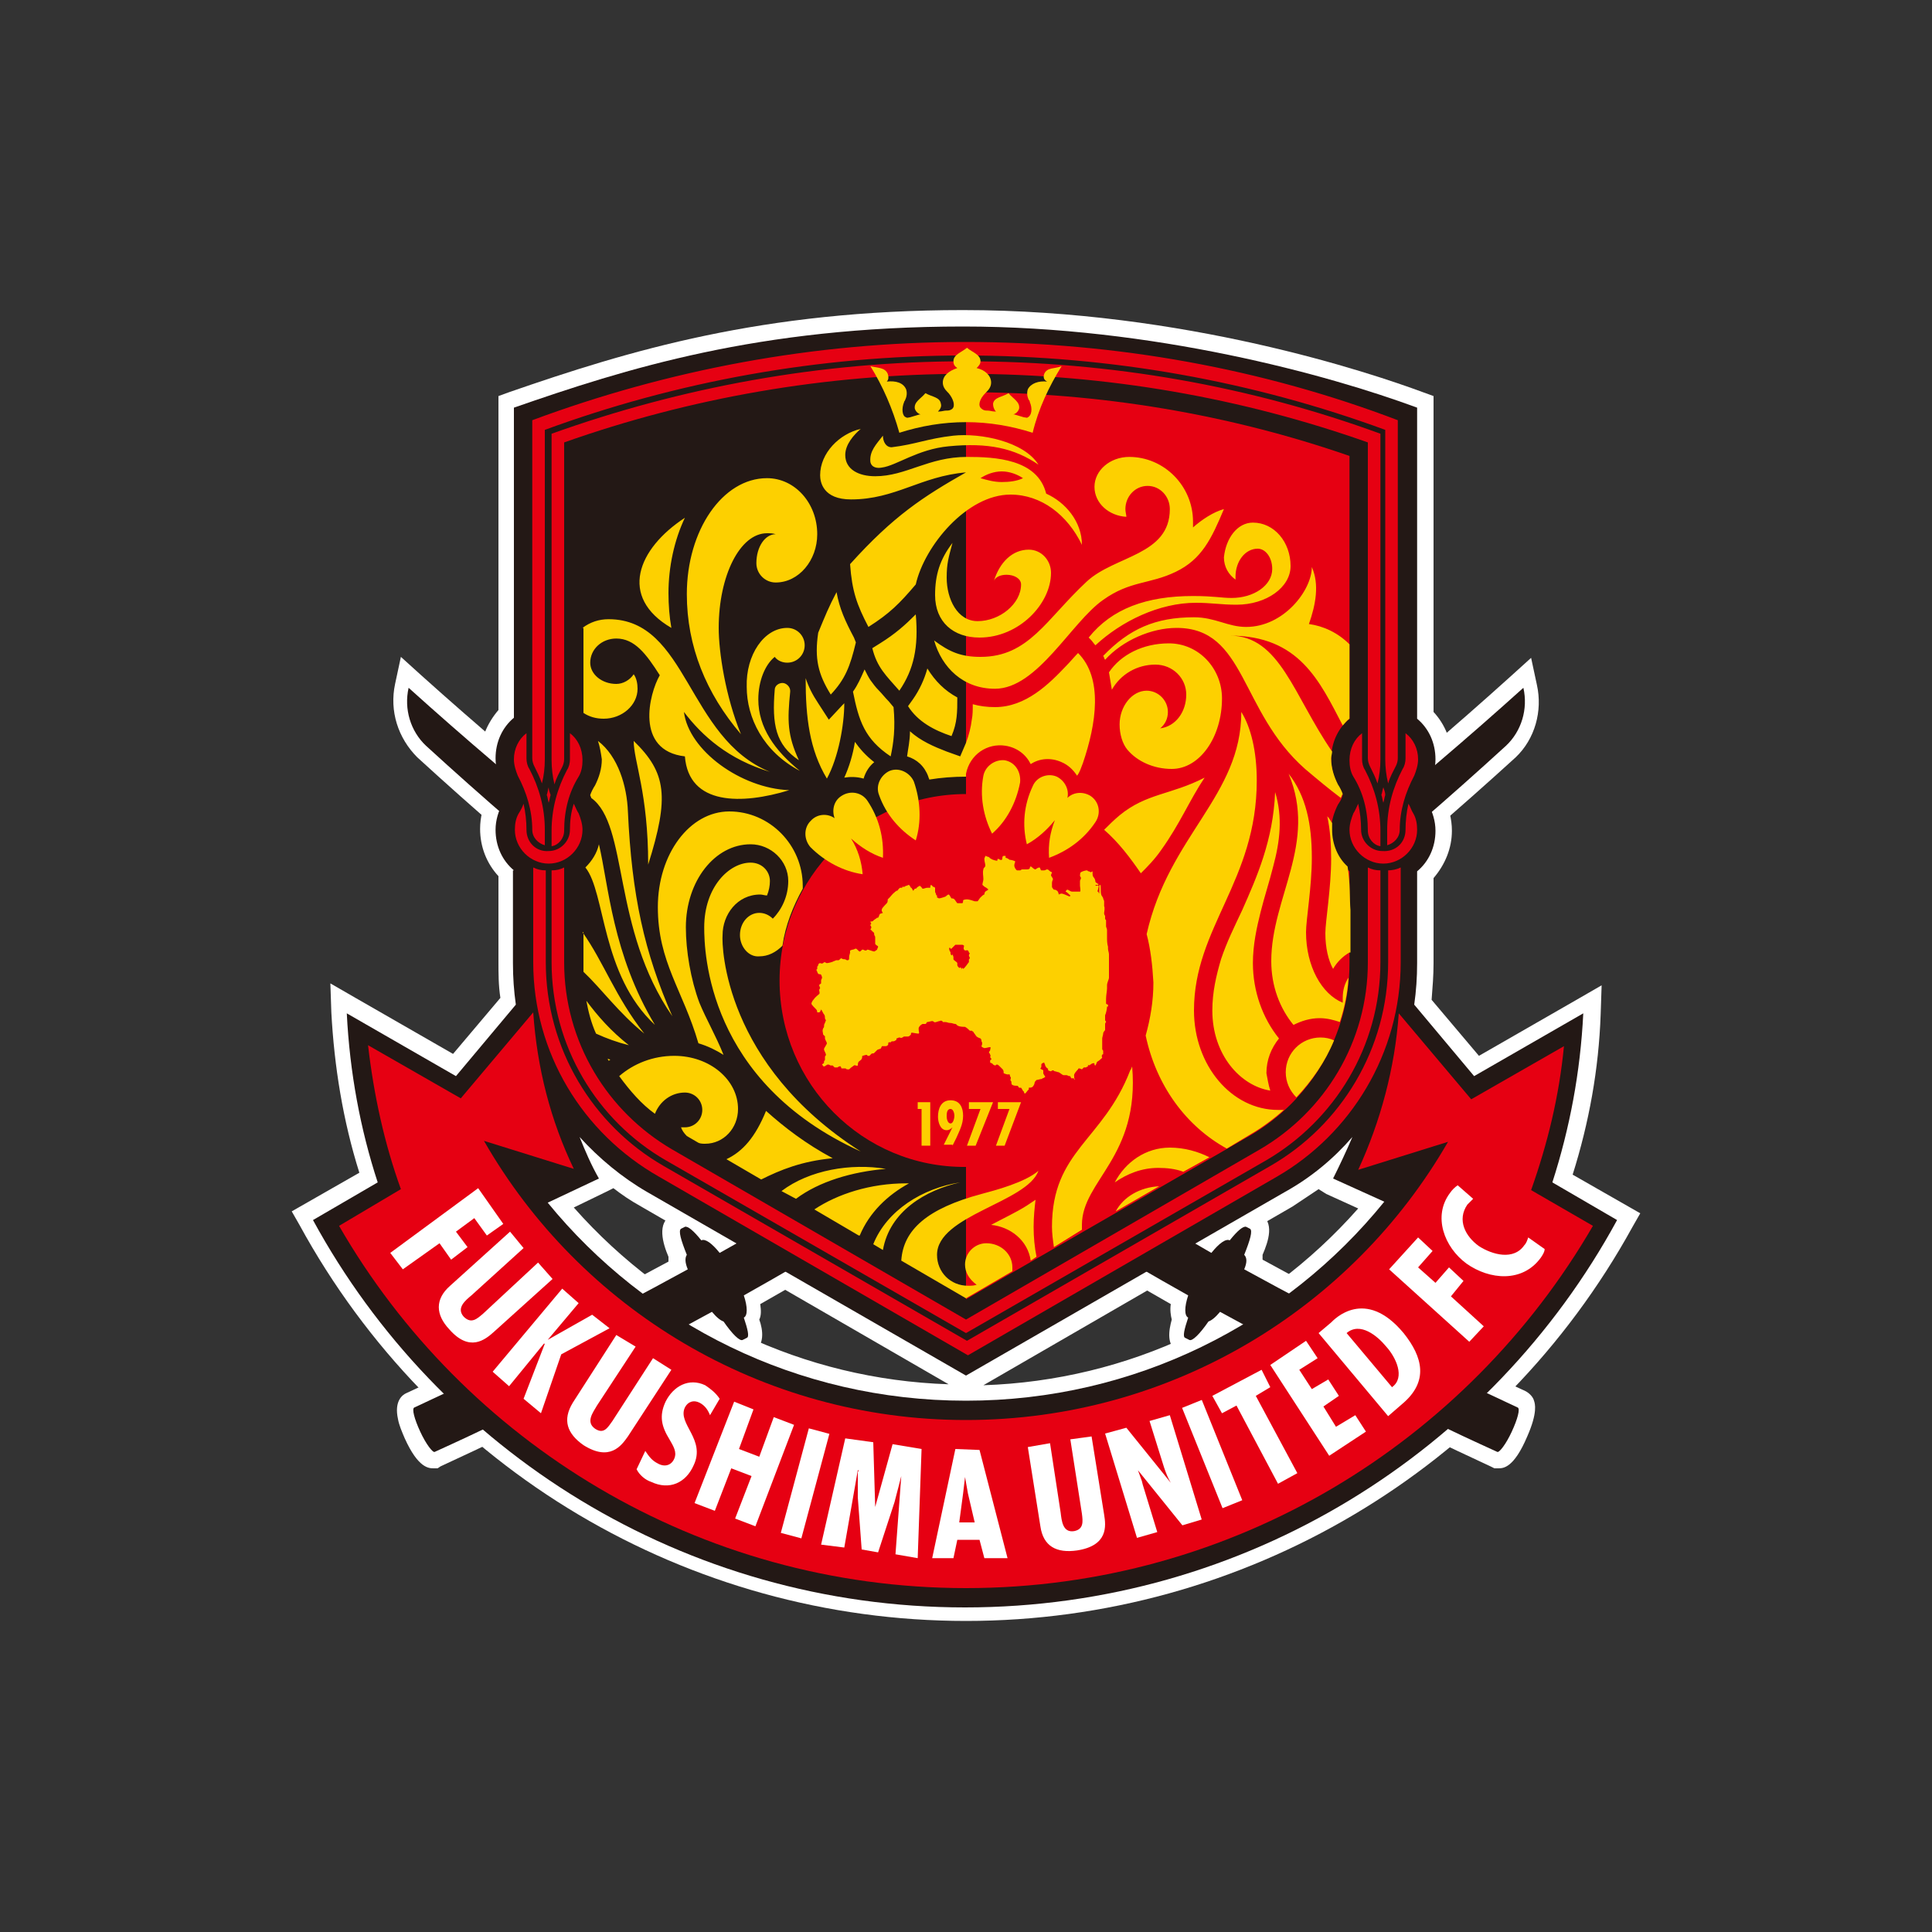 <?xml version="1.0" encoding="utf-8"?>
<!-- Generator: Adobe Illustrator 21.0.0, SVG Export Plug-In . SVG Version: 6.00 Build 0)  -->
<svg version="1.1" id="b46e6ee3-27dd-499e-b264-84fa7d73ec61"
	 xmlns="http://www.w3.org/2000/svg" xmlns:xlink="http://www.w3.org/1999/xlink" x="0px" y="0px" viewBox="0 0 200 200"
	 style="enable-background:new 0 0 200 200;" xml:space="preserve">
<rect x="0" y="0" width="200" height="200" fill="#333333" stroke="none"/>
<style type="text/css">
	.st0{fill:none;}
	.st1{fill:#FFFFFF;}
	.st2{fill:#231815;}
	.st3{fill:#E60012;}
	.st4{fill:#FDD000;}
</style>
<title>emb_yamagata01</title>
<rect class="st0" width="200" height="200"/>
<g>
	<path class="st1" d="M155.1,152h-0.4l-0.4-0.2c-9.3-4.3-18.6-9-27.7-13.9c-0.1,0.1-0.3,0.2-0.4,0.3c-1.2,1.6-2,2.2-3,2.2
		c-0.3,0-0.6-0.1-0.9-0.2L122,140c-1.3-0.7-1-2.3-0.7-3.4c-0.1-0.4-0.2-1-0.1-1.6C93.1,119,66.8,100,43.2,78.4c-2-2-2.9-4.8-2.3-7.6
		l0.6-2.8l2.1,1.9c23.6,21.2,49.7,39.8,77.7,55.4c0.7,0.4,1.4,0.8,2.2,1.2c0.6,0.3,1.2,0.7,1.8,1c0.5-0.4,1-0.7,1.4-0.8
		c0.8-0.9,1.5-1.5,2.4-1.5c0.3,0,0.6,0.1,0.9,0.2l0.4,0.2c1.6,0.9,0.9,2.9,0.3,4.3c0,0.2,0,0.3,0,0.5c8.9,4.9,18,9.4,27.2,13.6
		c0.4,0.2,0.8,0.6,0.9,1c0.1,0.3,0.4,1.2-0.7,3.7C156.7,152,155.6,152,155.1,152"/>
	<path class="st1" d="M44.9,152c-0.5,0-1.6,0-3-3.1c-0.3-0.7-0.6-1.4-0.7-2c-0.4-1.8,0.4-2.5,0.9-2.7c9.1-4.2,18.2-8.8,27.1-13.6
		c0-0.2,0-0.3,0-0.5c-0.6-1.4-1.2-3.5,0.3-4.3l0.4-0.2c0.3-0.2,0.6-0.2,0.9-0.2c0.8,0,1.6,0.5,2.4,1.5c0.5,0.1,0.9,0.4,1.4,0.8
		c0.6-0.3,1.2-0.7,1.8-1c0.8-0.4,1.6-0.9,2.3-1.3c28-15.5,54.1-34.1,77.7-55.4l2.1-1.9l0.6,2.8c0.6,2.7-0.2,5.6-2.2,7.5
		c-23.7,21.6-50,40.6-78.2,56.6c0.1,0.7,0.1,1.2-0.1,1.6c0.4,1.1,0.6,2.7-0.7,3.4l-0.3,0.2c-0.3,0.2-0.6,0.2-0.9,0.2
		c-0.9,0-1.8-0.6-3-2.2c-0.1-0.1-0.3-0.2-0.4-0.3c-9.1,5-18.4,9.6-27.7,13.9l-0.3,0.2L44.9,152z"/>
	<path class="st1" d="M100,167.8c-28.8,0-55.2-15.7-69-41l-0.8-1.4l1.4-0.8l5.6-3.2c-1.7-5.4-2.6-11-2.9-16.6l-0.1-3l2.6,1.5
		l10.1,5.8l4.9-5.8c-0.2-1.3-0.2-2.5-0.2-3.8v-8.8c-1.2-1.3-1.9-3-1.9-4.9c0-1.2,0.3-2.4,0.9-3.5c0-0.1,0.1-0.1,0.1-0.2
		c0-0.1-0.1-0.1-0.1-0.2c-0.6-1.1-0.9-2.3-0.9-3.5c0-1.8,0.7-3.5,1.9-4.9V42.2V41l1.1-0.4c12.4-4.3,26.2-8.5,47-8.5
		c22.9,0,42.2,6.5,47.6,8.5l1.1,0.4v1.2v31.5c1.2,1.3,1.9,3,1.9,4.9c0,1.2-0.3,2.4-0.9,3.5c0,0.1-0.1,0.1-0.1,0.2
		c0,0.1,0.1,0.1,0.1,0.2c0.6,1.1,0.9,2.3,0.9,3.5c0,1.8-0.7,3.5-1.9,4.9v8.8c0,1.3-0.1,2.5-0.2,3.8l4.9,5.8l10.1-5.8l2.6-1.5l-0.1,3
		c-0.2,5.7-1.2,11.2-2.9,16.6l5.6,3.2l1.4,0.8l-0.8,1.4C155.2,152.1,128.8,167.8,100,167.8 M59.4,125c9.9,11.2,23.8,17.8,38.8,18.3
		l-32-18.5c-0.9-0.5-1.8-1.1-2.7-1.8l-0.8,0.4L59.4,125z M136.5,123.1c-0.9,0.6-1.8,1.2-2.7,1.8l-32,18.5c15-0.5,28.9-7.1,38.8-18.3
		l-3.3-1.5L136.5,123.1z"/>
	<path class="st2" d="M128.8,131.4c9.3,5.1,18.8,9.9,28.3,14.3c0.3,0.1,0,1.2-0.6,2.5c-0.6,1.3-1.3,2.2-1.5,2.1
		c-9.7-4.4-19.2-9.3-28.7-14.5c-0.5,0.6-0.9,0.9-1.2,1c-0.9,1.3-1.7,2.1-2,1.9l-0.4-0.2c-0.3-0.1-0.1-0.9,0.3-2.1
		c-0.4-0.2-0.4-1.1,0-2.3c-29-16.3-55.4-35.4-78.9-56.9c-1.6-1.5-2.3-3.8-1.8-6c23.3,21,49.4,39.7,78,55.6c1.5,0.8,3.4,1.9,5.1,2.9
		c0.8-1,1.5-1.5,1.9-1.3c0.8-1,1.4-1.5,1.7-1.4l0.4,0.2c0.3,0.2,0,1.2-0.6,2.7C129.1,130.2,129.1,130.7,128.8,131.4"/>
	<path class="st2" d="M124.3,131.8c0.3-0.6,0.7-1.1,1-1.6c-0.6-0.3-1.1-0.6-1.7-1c-0.6,0.8-1.5,2.3-1.8,3.3c0.6,0.3,1.1,0.6,1.7,1
		C123.7,133,123.9,132.4,124.3,131.8 M122,130.5c-0.9-0.5-1.9-1-2.7-1.5c-27.4-15.5-52.4-33.6-74.8-53.8c-0.7-0.6-1.1-1.5-1.4-2.3
		c0,1.4,0.6,2.9,1.7,3.9c22.9,20.9,48.4,39.5,76.4,55.5C121.3,131.7,121.6,131.1,122,130.5 M129.1,132.7l-1.3,1l-0.2,1.6l1.3-1
		L129.1,132.7z M131.1,133.8l-1.3,1l-0.2,1.6l1.3-1L131.1,133.8z M133.1,134.9l-1.3,1l-0.2,1.6l1.3-1L133.1,134.9z M135.1,135.9
		l-1.3,1.1l-0.2,1.6l1.3-1.1L135.1,135.9z M137.1,137l-1.3,1.1l-0.2,1.6l1.3-1.1L137.1,137z M139.1,138l-1.2,1.1l-0.2,1.6l1.2-1.1
		L139.1,138z M141.1,139.1l-1.2,1.1l-0.2,1.6l1.2-1.1L141.1,139.1z M143.2,140.1l-1.2,1.1l-0.2,1.6l1.2-1.1L143.2,140.1z
		 M145.2,141.1l-1.2,1.1l-0.1,1.6l1.2-1.1L145.2,141.1z M147.2,142.1l-1.2,1.1l-0.1,1.6l1.2-1.1L147.2,142.1z M149.3,143.1l-1.2,1.1
		l-0.1,1.6l1.2-1.1L149.3,143.1z M151.3,144l-1.2,1.1l-0.1,1.6l1.2-1.1L151.3,144z M153.3,145l-1.2,1.1l-0.1,1.6l1.2-1.1L153.3,145z
		"/>
	<path class="st2" d="M71.2,131.4c-9.3,5.1-18.8,9.9-28.3,14.3c-0.3,0.1,0,1.2,0.6,2.5c0.6,1.3,1.3,2.2,1.5,2.1
		c9.7-4.4,19.2-9.3,28.7-14.5c0.5,0.6,0.9,0.9,1.2,1c0.9,1.3,1.7,2.1,2,1.9l0.4-0.2c0.3-0.1,0.1-0.9-0.3-2.1c0.4-0.2,0.4-1.1,0-2.3
		c29-16.3,55.4-35.4,78.9-56.9c1.6-1.5,2.3-3.8,1.8-6c-23.3,21-49.4,39.7-78,55.6c-1.5,0.8-3.4,1.9-5.2,2.9c-0.8-1-1.5-1.5-1.9-1.3
		c-0.8-1-1.4-1.5-1.7-1.4l-0.4,0.2c-0.3,0.2,0,1.2,0.6,2.7C70.9,130.2,70.9,130.7,71.2,131.4"/>
	<path class="st2" d="M75.7,131.8c-0.3-0.6-0.7-1.1-1-1.6c0.6-0.3,1.1-0.6,1.7-1c0.6,0.8,1.5,2.3,1.8,3.3c-0.6,0.3-1.1,0.6-1.7,1
		C76.3,133,76.1,132.4,75.7,131.8 M78,130.5c0.9-0.5,1.9-1,2.7-1.5c27.4-15.5,52.4-33.6,74.8-53.8c0.7-0.6,1.1-1.5,1.4-2.3
		c0,1.4-0.6,2.9-1.7,3.9c-22.9,20.9-48.4,39.5-76.4,55.5C78.7,131.7,78.4,131.1,78,130.5 M70.9,132.7l1.3,1l0.2,1.6l-1.3-1
		L70.9,132.7z M68.9,133.8l1.3,1l0.2,1.6l-1.3-1L68.9,133.8z M66.9,134.9l1.3,1l0.2,1.6l-1.3-1L66.9,134.9z M64.9,135.9l1.3,1.1
		l0.2,1.6l-1.3-1.1L64.9,135.9z M62.9,137l1.3,1.1l0.2,1.6l-1.3-1.1L62.9,137z M60.9,138l1.2,1.1l0.2,1.6l-1.2-1.1L60.9,138z
		 M58.9,139.1l1.2,1.1l0.2,1.6l-1.2-1.1L58.9,139.1z M56.8,140.1l1.2,1.1l0.2,1.6l-1.2-1.1L56.8,140.1z M54.8,141.1l1.2,1.1l0.1,1.6
		l-1.2-1.1L54.8,141.1z M52.8,142.1l1.2,1.1l0.1,1.6l-1.2-1.1L52.8,142.1z M50.7,143.1l1.2,1.1l0.1,1.6l-1.2-1.1L50.7,143.1z
		 M48.7,144l1.2,1.1l0.1,1.6l-1.2-1.1L48.7,144z M46.7,145l1.2,1.1l0.1,1.6l-1.2-1.1L46.7,145z"/>
	<path class="st2" d="M140,117.7c-2,2.3-4.3,4.2-7,5.7l-33,19l-33-19c-2.6-1.5-5-3.5-7-5.7c0.6,1.5,1.2,2.9,2,4.3l-5.3,2.5
		C66.9,137,82.5,145,100,145c17.5,0,33.1-8,43.3-20.6L138,122C138.7,120.6,139.4,119.1,140,117.7 M53.2,90.1c-1.2-1-1.9-2.5-1.9-4.2
		c0-1,0.3-1.9,0.7-2.7c0.2-0.3,0.4-0.7,0.5-1c-0.1-0.3-0.3-0.7-0.5-1c-0.4-0.8-0.7-1.7-0.7-2.7c0-1.7,0.7-3.2,1.9-4.2V42.2
		c11.5-4,25.3-8.4,46.5-8.4c19.7,0,37.8,5,47,8.4v32.2c1.2,1,1.9,2.5,1.9,4.2c0,1-0.3,1.9-0.7,2.7c-0.2,0.3-0.4,0.7-0.5,1
		c0.1,0.4,0.3,0.7,0.5,1c0.4,0.8,0.7,1.7,0.7,2.7c0,1.7-0.7,3.2-1.9,4.2v9.5c0,1.5-0.1,2.9-0.3,4.3l6.2,7.4l11.3-6.5
		c-0.3,6.1-1.4,11.9-3.2,17.5l6.7,3.9c-13,23.9-38.4,40.1-67.5,40.1c-29.1,0-54.5-16.2-67.5-40.1l6.7-3.9
		c-1.8-5.5-2.9-11.4-3.2-17.5l11.3,6.5l6.2-7.4c-0.2-1.4-0.3-2.8-0.3-4.3V90.1z"/>
	<path class="st3" d="M139.7,47.2v27.2c-1.2,1-1.9,2.5-1.9,4.2c0,1,0.3,1.9,0.7,2.7c0.2,0.3,0.4,0.7,0.5,1c-0.1,0.4-0.3,0.7-0.5,1
		c-0.4,0.8-0.7,1.7-0.7,2.7c0,1.7,0.7,3.2,1.9,4.2v9.5c0,7.6-4.1,14.2-10.2,17.8l-29.5,17V40.6C113.9,40.6,127.3,42.9,139.7,47.2"/>
	<path class="st3" d="M55.2,99.6v-9.8c0.4,0.2,0.8,0.3,1.3,0.3v9.5c0,9,4.9,16.9,12.2,21.1l31.4,18.1l31.4-18.1
		c7.3-4.2,12.2-12.1,12.2-21.1v-9.5c0.4,0,0.9-0.1,1.3-0.3v9.8c0,9.5-5.2,17.8-12.8,22.2l-32,18.5l-32-18.5
		C60.3,117.3,55.2,109,55.2,99.6 M57.1,99.6v-9.5c0.5,0,0.9-0.1,1.3-0.3v9.8c0,8.3,4.5,15.5,11.2,19.4l30.4,17.6l30.4-17.6
		c6.7-3.9,11.2-11.1,11.2-19.4v-9.8c0.4,0.2,0.8,0.3,1.3,0.3v9.5c0,8.8-4.8,16.4-11.8,20.5L100,138l-31.1-17.9
		C61.8,116,57.1,108.3,57.1,99.6 M58.4,45.8v32.8c0,0.3-0.1,0.6-0.2,0.8c-0.3,0.6-0.6,1.1-0.8,1.8c-0.2-0.8-0.3-1.7-0.3-2.5V44.9
		c13.4-4.8,27.8-7.5,42.9-7.5c15.1,0,29.5,2.6,42.9,7.5v33.7c0,0.9-0.1,1.7-0.3,2.5c-0.2-0.6-0.5-1.2-0.8-1.8
		c-0.1-0.2-0.2-0.5-0.2-0.8V45.8c-13-4.6-27-7.1-41.6-7.1S71.4,41.2,58.4,45.8 M56.4,44.5v34.1c0,0.9-0.1,1.7-0.3,2.5
		c-0.2-0.6-0.5-1.2-0.8-1.8c-0.1-0.2-0.2-0.5-0.2-0.8v-35c14-5.2,29.1-8.1,44.8-8.1s30.9,2.8,44.8,8.1v35c0,0.3-0.1,0.6-0.2,0.8
		c-0.3,0.6-0.6,1.1-0.8,1.8c-0.2-0.8-0.3-1.7-0.3-2.5V44.5c-13.6-5-28.3-7.7-43.6-7.7C84.7,36.8,70,39.5,56.4,44.5 M141,75.9v2.7
		c0,0.4,0.1,0.8,0.3,1.1c1,1.9,1.6,4,1.6,6.3v1.6c-0.7-0.1-1.3-0.8-1.3-1.6c0-2.1-0.5-4-1.5-5.6c-0.3-0.5-0.4-1.1-0.4-1.7
		C139.7,77.5,140.2,76.5,141,75.9 M145.5,75.9c0.8,0.6,1.3,1.6,1.3,2.7c0,0.6-0.2,1.2-0.4,1.7c-0.9,1.7-1.5,3.6-1.5,5.6
		c0,0.8-0.6,1.4-1.3,1.6v-1.6c0-2.3,0.6-4.4,1.6-6.3c0.2-0.3,0.3-0.7,0.3-1.1V75.9z M145.5,85.9c0-0.9,0.1-1.8,0.3-2.7
		c0.2,0.3,0.3,0.7,0.5,1c0.3,0.5,0.4,1.1,0.4,1.7c0,1.9-1.6,3.5-3.5,3.5c-1.9,0-3.5-1.6-3.5-3.5c0-0.6,0.2-1.2,0.4-1.7
		c0.2-0.3,0.3-0.6,0.5-1c0.2,0.9,0.3,1.8,0.3,2.7c0,1.2,1,2.2,2.2,2.2C144.5,88.2,145.5,87.2,145.5,85.9 M59,75.9v2.7
		c0,0.4-0.1,0.8-0.3,1.1c-1,1.9-1.6,4-1.6,6.3v1.6c0.7-0.1,1.3-0.8,1.3-1.6c0-2.1,0.5-4,1.5-5.6c0.3-0.5,0.4-1.1,0.4-1.7
		C60.3,77.5,59.8,76.5,59,75.9 M54.5,75.9c-0.8,0.6-1.3,1.6-1.3,2.7c0,0.6,0.2,1.2,0.4,1.7c0.9,1.7,1.5,3.6,1.5,5.6
		c0,0.8,0.6,1.4,1.3,1.6v-1.6c0-2.3-0.6-4.4-1.6-6.3c-0.2-0.3-0.3-0.7-0.3-1.1V75.9z M54.5,85.9c0-0.9-0.1-1.8-0.3-2.7
		c-0.1,0.3-0.3,0.7-0.5,1c-0.3,0.5-0.4,1.1-0.4,1.7c0,1.9,1.6,3.5,3.5,3.5c1.9,0,3.5-1.6,3.5-3.5c0-0.6-0.2-1.2-0.4-1.7
		c-0.2-0.3-0.3-0.6-0.5-1C59.1,84.1,59,85,59,85.9c0,1.2-1,2.2-2.2,2.2C55.5,88.2,54.5,87.2,54.5,85.9 M56.8,81.5
		c-0.1,0.3-0.1,0.5-0.2,0.8c0.1,0.2,0.1,0.5,0.2,0.8c0.1-0.3,0.1-0.5,0.2-0.8C56.9,82,56.8,81.8,56.8,81.5 M143.2,81.5
		c-0.1,0.3-0.1,0.5-0.2,0.8c0.1,0.2,0.1,0.5,0.2,0.8c0.1-0.3,0.1-0.5,0.2-0.8C143.4,82,143.3,81.8,143.2,81.5"/>
	<path class="st3" d="M41.5,123.1c-1.7-4.7-2.8-9.7-3.4-14.9l9.6,5.5l7.5-8.9c0.4,5.8,1.8,11.2,4.2,16.2l-9.3-2.9
		C60,135.4,78.7,147,100,147c21.3,0,40-11.6,49.9-28.8l-9.3,2.9c2.3-5,3.8-10.5,4.2-16.2l7.5,8.9l9.6-5.5
		c-0.5,5.2-1.7,10.1-3.4,14.9l6.4,3.7c-13,22.4-37.2,37.5-64.9,37.5c-27.7,0-52-15.1-64.9-37.5L41.5,123.1z"/>
	<polygon class="st1" points="49.5,123 40.4,129.7 41.7,131.4 45.5,128.7 46.7,130.4 48.4,129.1 47.2,127.5 49.1,126.1 50.4,127.9 
		52.1,126.7 	"/>
	<path class="st1" d="M52.8,127.5l-6.2,5.6c-1.6,1.4-1.5,3-0.1,4.5c2.1,2.4,3.7,1.1,4.6,0.3l6.1-5.5l-1.5-1.7L50,136
		c-0.6,0.5-1.2,1.1-2,0.3c-0.8-0.9,0.2-1.7,0.8-2.2l5.4-4.9L52.8,127.5z"/>
	<polygon class="st1" points="58.2,133.4 51,142 52.7,143.5 56.3,139.1 56.4,139.1 54.2,144.8 56,146.3 58.1,140.2 63.1,137.5 
		61.3,136.1 56.7,138.7 56.7,138.7 59.9,134.9 	"/>
	<path class="st1" d="M63.8,138.2l-4.5,7c-1.1,1.8-0.6,3.2,1.1,4.4c2.7,1.7,3.9,0.1,4.6-0.9l4.5-6.9l-1.9-1.2l-4.2,6.5
		c-0.5,0.7-0.9,1.4-1.8,0.8c-1-0.7-0.2-1.7,0.2-2.4l4-6.1L63.8,138.2z"/>
	<path class="st1" d="M74.5,144.8c-0.4-0.6-0.9-1-1.5-1.4c-1.7-0.8-3.3,0.1-4.1,1.7c-0.7,1.5-0.4,2.6,0.4,3.9c0.4,0.7,0.8,1.3,0.5,2
		c-0.3,0.7-1,0.9-1.7,0.5c-0.6-0.3-0.9-0.7-1.3-1.3l-0.9,1.9c0.3,0.6,0.9,1.1,1.5,1.3c1.9,0.9,3.6,0.1,4.4-1.7
		c1.3-2.7-1.7-4.3-0.9-6c0.3-0.6,0.9-0.8,1.5-0.5c0.6,0.3,0.9,0.8,1.1,1.3L74.5,144.8z"/>
	<polygon class="st1" points="76,145.1 71.9,155.6 74,156.4 75.7,152 77.8,152.8 76.1,157.2 78.2,158 82.2,147.5 80.1,146.7 
		78.6,150.8 76.5,150 78,145.9 	"/>
	
		<rect x="77.7" y="152.4" transform="matrix(0.259 -0.966 0.966 0.259 -86.512 194.268)" class="st1" width="11.2" height="2.2"/>
	<polygon class="st1" points="87.5,148.9 85,159.9 87.4,160.2 88.8,152.2 88.9,152.2 88.8,152.4 88.8,155 89.2,160.4 90.9,160.7 
		92.6,155.5 93.3,152.8 93.3,152.8 92.7,160.9 95,161.3 95.4,150 92.4,149.5 90.6,156 90.6,156 90.4,149.3 	"/>
	<path class="st1" d="M98.9,150l-2.4,11.3l2.2,0l0.4-1.9l2.3,0l0.5,1.9l2.4,0l-2.9-11.2L98.9,150z M100.9,157.6l-1.6,0l0.4-3
		l0.2-1.7l0,0l0.3,1.7L100.9,157.6z"/>
	<path class="st1" d="M106.4,149.8l1.3,8.2c0.3,2.1,1.7,2.8,3.8,2.5c3.2-0.5,3-2.5,2.8-3.7l-1.3-8.1l-2.2,0.3l1.2,7.7
		c0.1,0.8,0.2,1.6-0.8,1.8c-1.2,0.2-1.3-1.1-1.4-1.9l-1.1-7.2L106.4,149.8z"/>
	<path class="st1" d="M114.4,148.4l3.3,10.8l2.1-0.6l-1.5-4.9l-0.1-0.4l-0.4-1.1l0,0l4.6,5.7l2-0.6l-3.3-10.8l-2.1,0.6l1.5,4.8
		c0.2,0.6,0.4,1.1,0.7,1.6l0,0l-4.6-5.7L114.4,148.4z"/>
	
		<rect x="124.5" y="144.9" transform="matrix(0.927 -0.374 0.374 0.927 -47.234 57.984)" class="st1" width="2.2" height="11.2"/>
	<polygon class="st1" points="125.5,144.5 126.5,146.3 128,145.5 132.3,153.6 134.3,152.5 130,144.5 131.5,143.6 130.6,141.8 	"/>
	<polygon class="st1" points="131.5,141.3 137.6,150.7 141.4,148.2 140.3,146.5 138.3,147.7 137,145.6 138.6,144.5 137.5,142.8 
		135.8,143.8 134.5,141.8 136.4,140.6 135.2,138.8 	"/>
	<path class="st1" d="M145.2,145.3c2.7-2.3,2.1-4.8,0.1-7.3c-4-4.8-7.2-1.4-7.5-1.1l-1.3,1.1l7.2,8.6L145.2,145.3z M144.1,143.6
		l-4.7-5.6c1.4-1.2,3.2,0.3,4.1,1.4C144.5,140.5,145.5,142.6,144.1,143.6"/>
	<polygon class="st1" points="143.8,131.4 152.1,138.9 153.6,137.3 150.2,134.2 151.5,132.6 150,131.2 148.6,132.8 146.8,131.2 
		148.3,129.5 146.8,128.1 	"/>
	<path class="st1" d="M150.9,122.7c-0.3,0.2-0.6,0.5-0.8,0.8c-1.8,2.4-0.6,5.6,1.7,7.3c2.4,1.7,5.8,2,7.7-0.6
		c0.2-0.3,0.4-0.6,0.4-0.9l-1.7-1.2c-0.1,0.3-0.2,0.6-0.4,0.8c-1.1,1.6-3.3,1-4.7,0.1c-1.4-1-2.3-2.7-1.2-4.3
		c0.2-0.2,0.4-0.4,0.6-0.6L150.9,122.7z"/>
	<path class="st3" d="M80.7,101.5c0-10.7,8.7-19.3,19.3-19.3c10.7,0,19.3,8.7,19.3,19.3c0,10.7-8.7,19.3-19.3,19.3
		C89.3,120.9,80.7,112.2,80.7,101.5"/>
	<path class="st4" d="M99.1,99.7c0,0,0,0.2,0,0.2c0,0.1,0.1,0.2,0.2,0.3c0,0,0.2-0.1,0.2,0c0,0,0,0.1,0,0.1c0.1,0,0.1-0.1,0.1-0.1
		c0.1,0,0.1,0.1,0.1,0.1c0.2-0.1,0.5-0.6,0.6-0.7c0-0.1,0-0.1,0-0.2c0-0.1,0-0.1,0.1-0.2c0-0.1-0.1-0.2-0.1-0.3
		c0-0.1,0.1-0.2,0.1-0.2c0,0-0.1-0.1-0.1-0.1c0-0.1-0.1-0.2-0.1-0.2c-0.1-0.1-0.3,0.1-0.4-0.1c-0.1-0.1,0-0.3,0-0.4
		c0,0-0.1-0.1-0.2-0.1c-0.2,0-0.3,0-0.5,0c-0.1,0-0.2,0-0.2,0c-0.1,0.1-0.3,0.3-0.4,0.4c-0.1,0.1-0.1-0.1-0.2-0.1
		c-0.1,0.1,0,0.3,0,0.3c0,0.1,0.1,0.1,0.1,0.2c0,0.1,0,0.2,0.1,0.3c0.1,0,0.1-0.2,0.1-0.1c0,0,0.1,0.2,0.1,0.3c0,0.1,0,0.1,0,0.2
		C98.7,99.4,99.1,99.6,99.1,99.7 M87.9,110.7c-0.1,0-0.1,0-0.2,0c-0.1,0-0.1-0.1-0.2-0.1c-0.1,0-0.3,0-0.4,0c0-0.1-0.1-0.3-0.2-0.2
		c-0.1,0-0.2,0.1-0.2,0.1c-0.1,0-0.3,0-0.3,0l-0.2-0.2c0,0-0.2,0-0.2,0c-0.1,0-0.1-0.1-0.3-0.1c-0.1,0-0.3,0.2-0.4,0.2
		c-0.1,0-0.1-0.1-0.2-0.2c0,0,0.1-0.1,0.1-0.1c0,0,0.1,0,0.1-0.1c0,0,0-0.1,0-0.1c0-0.1,0.1-0.1,0.1-0.2c0-0.2,0-0.3,0-0.3
		c0-0.1,0.1-0.1,0.1-0.2c0-0.2-0.2-0.4-0.2-0.6c0-0.1,0.3-0.5,0.3-0.6c0-0.1-0.2-0.4-0.2-0.5c0,0,0-0.1,0-0.2c0-0.1-0.2-0.1-0.2-0.3
		c0-0.1-0.1-0.3,0-0.5c0-0.1,0.1-0.1,0.1-0.2c0-0.1,0-0.3,0.1-0.4c0-0.1,0.1-0.2,0.1-0.3c0,0-0.1-0.1-0.1-0.2c0-0.1,0-0.3-0.1-0.4
		c-0.1-0.1-0.2-0.4-0.3-0.5c0,0-0.1,0.3-0.2,0.3c0,0-0.2,0-0.2,0c0,0,0-0.2-0.1-0.3c-0.2-0.2-0.5-0.5-0.5-0.6c0-0.1,0.1-0.3,0.2-0.4
		c0.2-0.3,0.5-0.5,0.6-0.6c0.1-0.1,0-0.3,0-0.4c0-0.1,0.1-0.2,0.1-0.2c0,0-0.1-0.3-0.1-0.3c0-0.1,0.1-0.1,0.2-0.2c0-0.1,0-0.2,0-0.3
		c0-0.1,0.1-0.2,0.1-0.3c0-0.1-0.1-0.3-0.1-0.3c-0.1-0.1-0.2,0-0.3-0.1c-0.1-0.1-0.1-0.3-0.2-0.4c0,0,0.1-0.1,0.1-0.1
		c0,0,0-0.2,0-0.2c0-0.1,0.1-0.1,0.1-0.2c0-0.1,0.1-0.2,0.2-0.2c0,0,0.2,0.1,0.3,0c0.1-0.1,0.2-0.1,0.2-0.1c0,0,0.1,0.1,0.2,0.1
		c0.1,0,0.6-0.1,0.7-0.2c0.1,0,0.2-0.1,0.3-0.1c0,0,0.2,0,0.2,0c0.1,0,0.2-0.2,0.3-0.2c0,0,0.1,0.1,0.3,0.1c0,0,0.1,0,0.1,0
		c0,0,0.1,0.1,0.2,0.1c0,0,0.1,0,0.1,0c0,0,0.1-0.1,0.1-0.1c0,0,0-0.1,0-0.2c0-0.2,0.1-0.4,0.1-0.5c0-0.1,0-0.2,0-0.2
		c0,0,0.2-0.1,0.3-0.1c0.1,0,0.2-0.1,0.3-0.1c0.1,0,0.3,0.3,0.4,0.3c0.1,0,0.2-0.2,0.3-0.2c0.1,0,0.2,0.1,0.3,0.1
		c0.1,0,0.2-0.1,0.2-0.1c0.1,0,0.6,0.2,0.7,0.2c0,0,0.2-0.1,0.3-0.2c0-0.1,0.1-0.2,0.1-0.3c0-0.1-0.2-0.1-0.3-0.3c0,0,0-0.3,0-0.3
		c0-0.1,0-0.3,0-0.3c0-0.1,0-0.2-0.1-0.3c0-0.1,0-0.3-0.1-0.3c-0.1-0.1-0.2-0.2-0.3-0.3c0,0,0.1-0.1,0.1-0.2c0-0.1-0.1-0.2-0.1-0.2
		c0-0.1,0.1-0.2,0.1-0.2c0,0-0.1-0.1-0.1-0.2c0,0,0.3,0,0.3-0.1c0.1-0.1,0.3-0.2,0.4-0.3c0,0,0.1,0,0.1,0c0.1-0.1,0.1-0.3,0.2-0.4
		c0,0,0.3-0.1,0.3-0.1c0,0-0.2-0.2-0.1-0.4c0-0.1,0.5-0.6,0.5-0.6c0.1-0.1,0.1-0.3,0.1-0.4c0,0,0.1-0.1,0.2-0.2
		c0.1-0.1,0.4-0.5,0.5-0.5c0,0,0-0.1,0.1-0.1c0.1-0.1,0.1-0.1,0.2-0.1c0,0,0.2-0.3,0.3-0.3c0,0,0.2,0,0.2,0l0-0.1c0.1,0,0.1,0,0.2,0
		c0.1,0,0.1-0.1,0.2-0.1c0.1,0,0.2-0.1,0.3-0.1c0,0,0.1,0.1,0.2,0.3c0,0,0.1,0,0.1,0.1c0.1,0.1,0.1,0.2,0.1,0.2
		c0.1,0,0.1-0.1,0.2-0.2c0,0,0.2,0,0.2-0.1c0.1-0.1,0.3-0.2,0.3-0.2c0.1,0,0.3,0.3,0.3,0.3c0.2,0,0.3-0.1,0.5-0.1c0.1,0,0.2,0,0.3,0
		c0,0,0-0.3,0.1-0.3c0,0,0.2,0.2,0.2,0.2c0.1,0,0.2,0.1,0.2,0.1c0,0.1,0,0.3,0,0.4c0,0.1,0.1,0.2,0.1,0.3c0,0.1,0.1,0.1,0.1,0.1
		c0,0,0,0.2,0,0.2c0,0,0.2,0.1,0.2,0.1c0.2,0,0.7-0.2,0.7-0.2c0,0,0.2-0.2,0.3-0.2c0.1,0,0.2,0.3,0.3,0.4c0.1,0,0.2,0,0.3,0.1
		c0.1,0.1,0.2,0.3,0.3,0.4c0.1,0,0.4,0,0.5,0c0.1,0,0.1-0.2,0.1-0.3c0.1-0.1,0.4-0.1,0.4-0.1c0.2,0,0.5,0.1,0.8,0.2
		c0.1,0,0.3,0,0.3,0c0.1-0.1,0.2-0.3,0.3-0.4c0.1-0.1,0.3-0.3,0.4-0.3c0,0,0-0.2,0.1-0.3c0.1-0.1,0.2-0.1,0.3-0.2
		c0-0.1-0.1-0.1-0.2-0.2c-0.2-0.1-0.3-0.2-0.4-0.3c0-0.2,0.1-0.4,0.1-0.6c0-0.3-0.1-0.7,0-1c0-0.2,0.2-0.2,0.2-0.4
		c0-0.2-0.1-0.4-0.1-0.7c0-0.1,0.1-0.2,0.1-0.3c0.1,0,0.2,0.1,0.3,0.1c0.1,0,0.2,0.2,0.3,0.2c0.1,0.1,0.5,0.2,0.6,0.2
		c0.1,0,0-0.1,0.1-0.2c0.1,0,0.3,0.2,0.4,0.1c0.1,0,0-0.4,0.2-0.4c0,0,0.2,0,0.2,0l0,0.2c0.1,0,0.3,0.1,0.4,0.2
		c0.1,0,0.6,0.1,0.6,0.2c0,0-0.1,0.2-0.1,0.4c0,0.2,0.2,0.5,0.3,0.5c0,0,0,0,0.1,0c0.1,0,0.1,0,0.2,0c0.1,0,0.1-0.1,0.2-0.1
		c0.1,0,0.3,0,0.4,0c0.2,0,0.3,0,0.4-0.1c0,0,0-0.2,0.1-0.2c0.1,0,0.3,0.3,0.5,0.3c0.1-0.1,0.3-0.2,0.4-0.2c0.1,0,0.1,0.3,0.2,0.3
		c0,0,0.2,0,0.3,0c0.1,0,0.2-0.1,0.3-0.1c0.1,0,0.2,0.1,0.3,0.2c0,0,0.2,0.1,0.2,0.1c0,0.1-0.1,0.2-0.1,0.3c0,0.1,0.2,0.3,0.2,0.4
		c0,0.1-0.1,0.2-0.1,0.4c0,0.1,0,0.3,0,0.4c0,0.1,0.2,0.3,0.2,0.3c0.1,0,0.2,0,0.3,0.1c0.1,0,0.2,0.3,0.2,0.4c0,0,0.2-0.1,0.3-0.1
		c0.1,0,0.6,0.2,0.8,0.3c0.1,0,0.1-0.1,0.1-0.1c-0.1-0.1-0.4-0.4-0.5-0.4c0,0,0.1-0.2,0.2-0.2c0.1,0,0.3,0.2,0.5,0.2
		c0.1,0,0.2,0,0.3,0c0.2,0,0.5,0,0.5,0c0.1,0,0-0.5,0-0.6c0-0.1,0-0.2,0-0.3c0,0,0-0.1,0-0.2c0-0.1,0.1-0.2,0.1-0.3
		c0-0.1-0.1-0.2-0.1-0.2c0-0.1,0-0.4,0.1-0.4c0.1-0.1,0.5-0.2,0.6-0.2c0.1,0,0.1,0.1,0.2,0.1c0.1,0,0.2,0.1,0.2,0.1l0.2-0.1
		c0,0.1,0,0.2,0,0.2c0,0.1,0,0.3,0.1,0.4c0.1,0.1,0.2,0.3,0.2,0.5c0,0,0.2,0.2,0.3,0.2c0,0,0,0.1,0,0.1c-0.1,0-0.2,0-0.3,0
		c0,0,0,0.1,0.1,0.1c0,0,0.2-0.1,0.2,0c0.1,0.1,0,0.1,0,0.2c0,0.1-0.1,0.4-0.1,0.4c0,0,0,0,0.1,0c0,0.1,0.1,0.2,0.1,0.2
		c0-0.1,0-0.3,0-0.4c0-0.2,0-0.2,0-0.4c0,0,0-0.1,0.1-0.1c0.1,0.2,0,0.7,0.1,1c0,0.1,0.2,0.3,0.2,0.4c0,0.1,0.1,0.2,0.1,0.3
		c0,0.1,0,0.3,0,0.4l0,0.1c0.1,0.2,0,0.6,0,0.7c0,0.1,0,0.2,0.1,0.3c0,0.1,0,0.2,0,0.3c0,0.1,0.1,0.1,0.1,0.2c0,0.2,0,0.4,0,0.6
		c0,0.1,0.1,0.2,0.1,0.4c0,0.1,0,0.2,0,0.3c0,0.1,0,0.1,0,0.2c0,0.1,0,0.1,0,0.2c0,0.3,0,0.7,0.1,1c0,0.1,0,0.1,0,0.2
		c0,0.2,0.1,0.4,0.1,0.6c0,0.1,0,0.3,0,0.4c0,0.1,0,0.1,0,0.2c0,0.2,0,0.4,0,0.6c0,0.2,0,0.2,0,0.4c0,0.2,0,0.4,0,0.5
		c0,0,0,0.1,0,0.2c0,0.1,0,0.1,0,0.1c0,0.2-0.2,0.5-0.2,0.8c0,0,0,0.1,0,0.2c0,0,0,0.1,0,0.1c0,0.3-0.1,0.7-0.1,1.1
		c0,0.2,0,0.3,0,0.5c0,0,0.1,0.1,0.2,0.1c0,0.1,0,0.2,0,0.2l-0.1,0c0,0.2-0.1,0.7-0.2,0.9c0,0.1,0,0.3,0,0.5c0,0.1,0.1,0.1,0.1,0.2
		c0,0-0.1,0.1-0.1,0.2c0,0.2,0,0.5,0,0.6c0,0.1-0.2,0.2-0.2,0.4c0,0.1-0.1,0.4-0.1,0.5c0,0.1,0,0.4,0,0.7c0,0.1,0,0.2,0,0.4
		c0,0.1,0.1,0.1,0.1,0.2c0,0.1,0,0.2,0,0.3c0,0.1-0.1,0-0.1,0.1c-0.1,0.1,0,0.3,0,0.3c0,0-0.3,0.3-0.5,0.4c0,0-0.1,0.1-0.1,0.2
		c0,0-0.1,0.2-0.1,0.2c-0.1,0-0.1-0.1-0.1-0.2c-0.1-0.1-0.3,0-0.4,0.1c-0.1,0-0.1,0.1-0.1,0.1c0,0-0.1-0.1-0.2,0c0,0,0.1,0.1,0,0.1
		c-0.1,0-0.1,0.1-0.2,0.1c-0.1,0-0.1,0-0.2,0c-0.1,0.1-0.2,0.2-0.2,0.2c0,0-0.2-0.1-0.3-0.1c-0.1,0-0.1,0.1-0.1,0.1
		c-0.1,0.1-0.5,0.5-0.4,0.7c0,0.1,0,0.2,0,0.2c0,0,0,0.1,0.1,0.1c0,0-0.1,0.1-0.1,0c0,0-0.1-0.1-0.1-0.1c-0.1,0-0.1,0.1-0.2,0
		c0,0-0.1-0.1-0.1-0.2c0,0-0.1,0-0.1,0c-0.1,0-0.2-0.1-0.3-0.1c-0.1,0-0.3,0-0.3,0c-0.1,0-0.3-0.2-0.5-0.3c-0.1,0-0.3-0.1-0.4-0.1
		c-0.1,0-0.1-0.1-0.2-0.1c-0.1,0-0.2,0.1-0.2,0.1c-0.1,0-0.3-0.1-0.3-0.1c0,0,0-0.1,0-0.1c0-0.1-0.2-0.2-0.2-0.2
		c0-0.1-0.1-0.1-0.1-0.2c0-0.1-0.1-0.2-0.1-0.3c-0.1,0-0.3,0.1-0.3,0.2c0,0,0,0.1,0,0.2c0,0.1-0.1,0.2-0.1,0.2
		c0,0.1,0.2,0.1,0.3,0.2c0,0.1,0,0.2,0,0.3c0,0.1,0.2,0.3,0.2,0.4c-0.1,0-0.1,0.1-0.2,0.1c-0.1,0-0.1,0.1-0.2,0.1
		c-0.1,0-0.4,0.1-0.5,0.1c-0.1,0.1-0.2,0.2-0.2,0.3c0,0.1-0.1,0.3-0.2,0.4c-0.1,0.1-0.3,0.1-0.4,0.1c0,0,0,0.1,0,0.2
		c-0.1,0-0.3,0.4-0.4,0.4c-0.1,0-0.1-0.2-0.1-0.2c-0.1,0-0.2-0.3-0.3-0.4c-0.1,0-0.2,0-0.2,0c-0.1-0.1-0.1-0.2-0.2-0.2
		c-0.1,0-0.4,0-0.5-0.1c-0.1,0-0.1-0.2-0.1-0.3c0-0.1-0.1-0.1-0.1-0.2c0-0.1,0.1-0.3,0-0.3c0,0-0.1-0.3-0.1-0.3
		c-0.2,0.1-0.6-0.1-0.6-0.1c0-0.1,0-0.3-0.1-0.4c0,0-0.3-0.3-0.3-0.3c-0.1-0.1-0.2-0.2-0.3-0.2c-0.1,0-0.1,0.1-0.2,0.1
		c0,0-0.2-0.1-0.2-0.1c0-0.1-0.3-0.2-0.3-0.2c0-0.1,0-0.2,0-0.2c0-0.1,0.1-0.1,0.1-0.1c0.1-0.1-0.1-0.2-0.1-0.3c0,0,0.1-0.1,0-0.2
		c0-0.2-0.2-0.2-0.1-0.3c0-0.1,0.1-0.1,0.1-0.2c0-0.1,0.1-0.3,0-0.3c-0.2,0-0.4,0.1-0.6,0.1c0,0-0.3-0.1-0.3-0.2
		c0.1-0.2,0.1-0.4,0-0.5c0-0.1,0-0.2-0.1-0.3c0,0-0.3-0.1-0.4-0.2c-0.1-0.1-0.2-0.3-0.3-0.4c0-0.1-0.1-0.1-0.2-0.2
		c-0.1,0-0.1,0-0.2,0c-0.1-0.1-0.3-0.3-0.5-0.4c-0.1,0-0.5,0-0.7-0.1c-0.1,0-0.2-0.2-0.3-0.2c-0.2,0-0.3-0.1-0.5-0.1
		c-0.3,0-0.3-0.1-0.6-0.1c0,0-0.2,0-0.2,0c0-0.1-0.2-0.2-0.3-0.1c-0.2,0-0.5,0.2-0.6,0.1c0,0-0.1-0.1-0.2-0.1
		c-0.1,0-0.4,0.1-0.5,0.1c-0.1,0-0.1,0.2-0.2,0.2c-0.1,0-0.2,0-0.3,0c-0.2,0.1-0.3,0.2-0.4,0.4c0,0,0,0.1,0,0.2c0,0.2,0.1,0.3,0,0.4
		c-0.2,0-0.6-0.1-0.7-0.1c-0.1,0-0.1,0.1-0.1,0.2c-0.1,0.1-0.2,0.2-0.3,0.2c-0.1,0-0.3,0-0.4,0c-0.1,0-0.1,0.1-0.2,0.1
		c-0.1,0.1-0.2,0-0.3,0c-0.1,0-0.2,0.1-0.3,0.1c0,0.1,0,0.2-0.1,0.2c-0.1,0.1-0.2,0.1-0.4,0.1c0,0-0.1,0.1-0.1,0.1
		c-0.1,0-0.2,0-0.2,0c-0.1,0.1,0,0.2-0.1,0.3c0,0-0.1,0.1-0.2,0.1c-0.1,0-0.3,0-0.4,0c0,0-0.1,0.2-0.1,0.2c0,0.1-0.3,0.1-0.4,0.2
		c-0.1,0.1-0.2,0.2-0.3,0.3c-0.1,0.1-0.2,0-0.3,0.1c-0.1,0.1-0.1,0.1-0.2,0.2c-0.1,0-0.2,0-0.2,0c0,0,0-0.1-0.1-0.1
		c-0.1,0-0.4,0.1-0.4,0.1c-0.1,0,0,0.2-0.1,0.3c0,0.1-0.2,0.2-0.3,0.3c-0.1,0.1-0.1,0.3-0.1,0.4c-0.1,0.1-0.3-0.1-0.4,0
		C88.1,110.5,88,110.6,87.9,110.7"/>
	<path class="st4" d="M91,82.3c-0.4-1,0.2-2.1,1.1-2.5c1-0.4,2.1,0.2,2.5,1.1c0.7,2,0.8,4.2,0.2,6.1C93.1,85.9,91.7,84.3,91,82.3"/>
	<path class="st4" d="M105.6,81c-0.4,2.1-1.4,4-2.9,5.3c-0.9-1.8-1.3-3.9-0.9-6c0.2-1,1.2-1.7,2.2-1.6
		C105.1,78.9,105.7,79.9,105.6,81"/>
	<path class="st4" d="M109.2,84.9c-0.8,1-1.8,1.9-2.9,2.5c-0.5-2-0.3-4.1,0.6-6c0.4-1,1.6-1.4,2.5-1c0.8,0.4,1.3,1.3,1.1,2.2
		c0.6-0.6,1.6-0.7,2.4-0.2c0.9,0.6,1.1,1.8,0.5,2.7c-1.2,1.8-2.9,3-4.8,3.7C108.5,87.4,108.7,86.2,109.2,84.9"/>
	<path class="st4" d="M86.4,84.7c-0.3-0.8-0.1-1.8,0.7-2.3c0.9-0.6,2.1-0.4,2.7,0.5c1.2,1.8,1.7,3.8,1.6,5.9c-1.2-0.4-2.3-1.1-3.3-2
		c0.7,1.1,1.1,2.4,1.2,3.7c-2-0.3-3.9-1.3-5.4-2.8c-0.7-0.8-0.7-2,0-2.7C84.6,84.2,85.7,84.2,86.4,84.7"/>
	<polygon class="st4" points="95,114.1 95,114.8 95.4,114.8 95.4,118.6 96.3,118.6 96.3,114.1 	"/>
	<path class="st4" d="M98.6,118.6l0.4-0.8c0.3-0.7,0.7-1.4,0.7-2.3c0-0.8-0.3-1.6-1.3-1.6c-1,0-1.3,0.9-1.3,1.7
		c0,0.5,0.2,1.4,0.9,1.4c0.2,0,0.4-0.1,0.6-0.3l0,0l-0.9,1.8H98.6z M98.4,114.8c0.3,0,0.4,0.5,0.4,0.7c0,0.2-0.1,0.8-0.4,0.8
		c-0.3,0-0.4-0.5-0.4-0.7C98,115.3,98,114.8,98.4,114.8"/>
	<polygon class="st4" points="100.3,114.1 100.3,114.8 101.5,114.8 100.1,118.6 101,118.6 102.8,114.1 	"/>
	<polygon class="st4" points="103.3,114.1 103.3,114.8 104.5,114.8 103.1,118.6 104,118.6 105.7,114.1 	"/>
	<path class="st4" d="M108.1,38.7c0.3-0.7,1.1-0.5,1.8-0.8c-1.3,2.1-2.4,4.4-3,6.9c-2.2-0.7-4.5-1.1-6.9-1.1c-2.4,0-4.7,0.4-6.9,1.1
		c-0.7-2.5-1.7-4.8-3-6.9c0.7,0.2,1.5,0.1,1.8,0.8c0.1,0.3,0.1,0.6-0.1,0.8c0.9-0.1,1.7,0.1,2,0.8c0.1,0.3,0.1,0.7-0.1,1.1
		c0,0.1-0.1,0.1-0.1,0.2c-0.3,0.7-0.2,1.5,0.2,1.6c0.1,0.1,0.3,0,0.4,0c0.3-0.1,0.7-0.2,1-0.3l0.1,0c-0.3-0.1-0.5-0.3-0.6-0.6
		c-0.1-0.7,0.6-1,1.1-1.6c0.7,0.4,1.5,0.4,1.6,1.1c0.1,0.3-0.1,0.6-0.3,0.8l0.1,0c0.3,0,0.5-0.1,0.8-0.1l0.1,0
		c0.2,0,0.4-0.1,0.5-0.2c0.3-0.3,0.1-1-0.4-1.6c0,0-0.1-0.1-0.1-0.1c-0.3-0.3-0.5-0.6-0.5-1c0-0.7,0.6-1.2,1.5-1.5
		c-0.3-0.2-0.4-0.4-0.4-0.7c0-0.7,0.8-0.9,1.4-1.4c0.6,0.5,1.4,0.7,1.4,1.4c0,0.3-0.2,0.5-0.4,0.7c0.9,0.2,1.5,0.8,1.5,1.5
		c0,0.4-0.2,0.7-0.5,1c0,0-0.1,0.1-0.1,0.1c-0.6,0.6-0.8,1.3-0.4,1.6c0.1,0.1,0.3,0.2,0.5,0.2l0.1,0c0.3,0,0.5,0.1,0.8,0.1l0.1,0
		c-0.2-0.2-0.3-0.5-0.3-0.8c0.1-0.7,1-0.7,1.6-1.1c0.5,0.6,1.2,0.9,1.1,1.6c-0.1,0.3-0.3,0.5-0.6,0.6l0.1,0c0.3,0.1,0.7,0.2,1,0.3
		c0.2,0,0.3,0.1,0.4,0c0.4-0.2,0.5-0.9,0.2-1.6c0-0.1,0-0.1-0.1-0.2c-0.2-0.4-0.2-0.8-0.1-1.1c0.3-0.6,1.1-0.9,2-0.8
		C108,39.3,108,39,108.1,38.7 M118.7,96.7c2.3-10.2,9.8-14.3,9.8-23c1,1.6,1.6,4.1,1.6,7.1c0,10.4-6.5,15.2-6.5,23.8
		c0,5.7,3.9,10.3,8.7,10.3c0.2,0,0.4,0,0.6,0c-1,0.9-2.2,1.8-3.4,2.5l-2.5,1.5c-4.2-2.3-7.3-6.5-8.4-11.7c0.5-1.8,0.8-3.6,0.8-5.5
		C119.3,99.9,119.1,98.2,118.7,96.7 M76.6,96.8c0-1.3,0.9-2.3,2-2.3c0.5,0,1,0.2,1.4,0.6c0.9-0.9,1.6-2.3,1.6-3.9
		c0-2.1-1.8-3.8-3.9-3.8c-3.7,0-6.7,3.8-6.7,8.6c0,2.4,0.5,5.4,1.4,7.8c0.7,1.7,1.7,3.4,2.5,5.4c-0.8-0.5-1.6-0.9-2.6-1.2
		c-1.6-5.5-4.2-8.4-4.2-14.1c0-5.5,3.3-9.9,7.4-9.9c4.2,0,7.6,3.5,7.6,7.7c0,0.1,0,0.2,0,0.3c-1,1.8-1.8,3.8-2.1,5.9
		c-0.7,0.7-1.5,1.1-2.4,1.1C77.5,99.1,76.6,98,76.6,96.8 M139,103.3c0-0.8,0.2-1.5,0.6-2.1c-0.1,1.6-0.4,3.1-0.9,4.6
		c-0.6-0.2-1.3-0.4-2.1-0.4c-1,0-1.9,0.3-2.7,0.7c-1.4-1.7-2.3-4-2.3-6.6c0-6.6,4.8-12.2,1.8-19.4c1.8,2.3,2.4,5.2,2.4,8.7
		c0,3-0.6,6.4-0.6,7.7c0,3.5,1.6,6.4,3.8,7.3C139,103.7,139,103.5,139,103.3 M109.1,129.1c-0.1-0.7-0.2-1.4-0.2-2.1
		c0-7.9,5.3-8.9,8.1-16.2c0.1-0.1,0.1-0.2,0.2-0.4c0.8,9.4-5.2,11.8-5.2,16.4c0,0.2,0,0.3,0,0.5L109.1,129.1z M115.5,125.4
		c0.8-1.5,2.5-2.5,4.5-2.6L115.5,125.4z M121.1,118.8c1.5,0,2.9,0.4,4.1,1l-2.7,1.5c-0.8-0.3-1.7-0.4-2.6-0.4
		c-1.7,0-3.2,0.6-4.5,1.5C116.5,120.3,118.6,118.8,121.1,118.8 M99.9,130.9c0-1.2,1-2.2,2.2-2.2c1.5,0,2.7,1.1,2.7,2.5
		c0,0.1,0,0.3,0,0.4l-4.8,2.8l-6.7-3.9c0.2-3.2,2.7-5.4,8.3-6.9c1.5-0.4,4.5-1.2,5.9-2.4c-1.2,3.3-10.5,4.6-10.5,8.7
		c0,1.8,1.4,3.2,3.2,3.2c0.3,0,0.6,0,0.9-0.1C100.3,132.4,99.9,131.7,99.9,130.9 M84.3,125.2c2.4-1.6,5.8-2.7,9.5-2.7l0.3,0
		c-2.2,1.2-4.1,3-5.1,5.4l-0.1,0L84.3,125.2z M75.2,120c1.7-0.8,3-2.3,4.1-5c1.9,1.7,4.1,3.4,6.9,4.9c-3.2,0.3-5.4,1.2-7.4,2.2
		L75.2,120z M64.1,111.4c1.5-1.3,3.5-2.1,5.7-2.1c3.7,0,6.6,2.5,6.6,5.5c0,2-1.5,3.6-3.4,3.6c-0.2,0-0.5,0-0.7-0.1l-1.2-0.7
		c-0.3-0.3-0.5-0.6-0.6-0.9c0.1,0,0.3,0,0.4,0c1,0,1.8-0.8,1.8-1.8c0-1-0.8-1.8-1.8-1.8c-1.4,0-2.6,0.9-3.1,2.2
		C66.4,114.3,65.2,112.9,64.1,111.4 M113.3,50.4c0-1.7,1.6-3.1,3.6-3.1c3.6,0,6.6,3,6.6,6.7c0,0.2,0,0.4,0,0.6
		c0.9-0.8,2.1-1.6,3.2-1.9c-1.3,3.1-2.3,5.2-5,6.5c-2.7,1.3-4.7,0.9-7.5,2.9c-3.3,2.3-6.8,9.2-11.2,9.2c-3.3,0-5.5-2.2-6.3-5
		c1.6,1.2,2.8,1.7,4.8,1.7c5,0,6.8-3.9,11-7.8c2.9-2.7,8.6-2.7,8.6-7.5c0-1.3-1-2.4-2.3-2.4c-1.3,0-2.3,1.1-2.3,2.4
		c0,0.3,0.1,0.6,0.1,0.8C114.8,53.4,113.3,52.1,113.3,50.4 M106.5,56.9c1.3,0,2.3,1.1,2.3,2.4c0,3.2-3.3,6.7-7.4,6.7
		c-2.7,0-4.6-1.6-4.6-4.4c0-2.1,0.5-3.7,1.8-5.4c-0.4,1.5-0.6,2.1-0.6,3.6c0,2.2,1.1,4.5,3.2,4.5c2.3,0,4.5-1.8,4.5-3.8
		c0-0.6-0.7-1-1.5-1c-0.6,0-1.1,0.2-1.3,0.6C103.5,58.2,104.8,56.9,106.5,56.9 M80.3,60.3c-1.1,0-2-0.9-2-2c0-1.7,0.9-3,2-3
		c-0.3-0.1-0.6-0.1-0.9-0.1c-2.8,0-5,4.4-5,9.8c0,2.5,0.7,7.1,2.3,11c-3.6-4.2-5.6-9.1-5.6-14.5c0-6.6,3.7-12,8.3-12
		c2.9,0,5.2,2.6,5.2,5.8C84.6,58,82.7,60.3,80.3,60.3 M81.5,65c1,0,1.8,0.8,1.8,1.8c0,1-0.8,1.8-1.8,1.8c-0.5,0-1-0.2-1.3-0.6
		c-1,0.8-1.7,2.5-1.7,4.4c0,2.9,1.7,5.3,4.3,7.4c-3.8-2-5.5-5.5-5.5-8.7C77.2,67.8,79.1,65,81.5,65 M60.3,65
		c0.8-0.6,1.7-0.9,2.7-0.9c8.2,0,8.1,12.3,16.7,15.8c-4.3-1.3-7-3.7-8.9-6.2c0.5,4,5.9,7.9,10.9,8.1c-4.9,1.5-10.4,1.6-10.8-3.5
		c-5.2-0.6-3.7-6.5-2.6-8.4c-1.4-2.2-2.6-3.8-4.5-3.8c-1.5,0-2.7,1.1-2.7,2.5c0,1.2,1.2,2.2,2.7,2.2c0.7,0,1.4-0.4,1.8-1
		c0.3,0.4,0.4,1,0.4,1.5c0,1.7-1.6,3.1-3.5,3.1c-0.8,0-1.5-0.2-2.1-0.6V65z M61.9,76.7c2.1,1.6,3,4.7,3.1,7.3
		c0.4,8.7,1.7,14.6,4.6,21.2c-6.3-9.1-4.5-19.8-8.4-22.6c0-0.1-0.1-0.2-0.1-0.3c0.1-0.3,0.3-0.7,0.5-1c0.4-0.8,0.7-1.7,0.7-2.7
		C62.2,77.9,62.1,77.3,61.9,76.7 M80.9,123.3c2.9-2.2,7.2-2.9,10.8-2.3c-3.5,0.3-6.9,1.3-9.3,3.1L80.9,123.3z M90.4,128.8
		c1.4-3.5,5.1-5.8,9-6.4c-3.6,0.8-7.3,3-8,7L90.4,128.8z M106.7,130.5c-0.3-2.1-2.1-3.5-4.1-3.7c1.3-0.7,2.6-1.3,3.7-2
		c0.3-0.2,0.6-0.4,0.9-0.6c-0.1,0.8-0.2,1.8-0.2,2.8c0,1.1,0.1,2.1,0.3,3.1L106.7,130.5z M131.5,112.9c-3.1-0.5-6-3.7-6-8.3
		c0-1.9,0.4-3.6,0.9-5.3c0.6-1.8,1.4-3.4,2.2-5.1c1.5-3.4,3.2-7.2,3.4-12.2c0.8,2.6,0.5,5.1-0.2,7.7c-0.4,1.6-0.9,3.1-1.3,4.7
		c-0.4,1.6-0.8,3.4-0.8,5.3c0,2.9,1,5.7,2.7,7.8c-0.8,1-1.3,2.2-1.3,3.6C131.2,111.6,131.3,112.3,131.5,112.9 M139.7,98.6
		c-0.7,0.4-1.3,1-1.7,1.7c-0.5-0.9-0.8-2.2-0.8-3.7c0-1.2,0.6-4.7,0.6-7.7c0-1.5-0.1-3-0.4-4.4c0.2,0.2,0.3,0.4,0.5,0.7
		c0,0.2,0,0.4,0,0.7c0,1.5,0.6,2.9,1.6,3.8c0.3,1.8,0.2,3.4,0.3,4.5V98.6z M67.8,106.1c-5.6-5.2-5.1-13.7-7.2-16.3
		c0.7-0.7,1.2-1.5,1.4-2.4C63,91.6,63.4,98.8,67.8,106.1 M60.3,96.5c2.2,3.1,3.4,6.7,6.4,10.5c-2.7-2.2-4.4-4.6-6.3-6.4
		c0-0.4,0-0.7,0-1.1V96.5z M60.7,103.6c1.2,1.6,2.5,3.1,4.4,4.6c-1.2-0.3-2.3-0.7-3.4-1.2C61.2,105.9,60.9,104.7,60.7,103.6
		 M63.2,109.7c-0.1,0-0.1,0.1-0.2,0.1l-0.1-0.2L63.2,109.7z M107.5,48.1c-2.5-1.7-5.2-2.3-9.3-1.9c-3.2,0.3-5.4,2-6.9,2.2
		c-0.5,0.1-1.1,0-1.2-0.6c-0.1-1.1,0.6-1.8,1.3-2.7c0,0.6,0.3,1.2,0.9,1.2c2.5-0.3,3.7-0.9,6.4-1.2C101.5,44.8,106,45.7,107.5,48.1
		 M84.7,65.5c0.7-1.7,1.1-2.7,1.9-4.2c0.3,1.7,0.9,3,1.8,4.7l0.2,0.5C88,69,87.5,70.3,86,71.9C84.7,69.8,84.3,68.2,84.7,65.5
		 M94.8,63.6c0.3,3.4-0.2,5.7-1.7,7.9c-1.4-1.6-2.3-2.4-2.8-4.4l0.8-0.5C92.7,65.6,93.7,64.7,94.8,63.6 M87.4,72.8
		c0,2.2-0.6,5.6-1.8,7.8c-1.8-3-2.2-6.3-2.2-10.4c0.3,0.9,0.7,1.7,1.3,2.6l1.1,1.7l1.4-1.5L87.4,72.8z M99.1,72.2c0,1.5,0,2.6-0.6,4
		c-1.8-0.6-3.5-1.5-4.5-3.1l0.5-0.7c0.7-1,1.2-2.1,1.5-3.2C96.8,70.5,97.8,71.5,99.1,72.2 M92.5,73.2c0.2,2.2,0,3.7-0.3,5.1
		c-2.7-1.8-3.3-3.7-3.9-6.7c0.5-0.7,0.8-1.4,1.2-2.3c0.2,0.4,0.4,0.8,0.6,1.1c0.3,0.4,0.5,0.7,0.9,1.1c0.3,0.3,0.6,0.7,1,1.1
		L92.5,73.2z M115.9,75c0-1.9,1.3-3.5,2.8-3.5h0c1.2,0,2.2,1,2.2,2.2c0,0.7-0.3,1.3-0.8,1.7c1.6-0.2,2.7-1.7,2.7-3.5
		c0-1.7-1.4-3.1-3.2-3.1c-1.9,0-3.6,1-4.5,2.6c-0.1-0.6-0.2-1.2-0.3-1.8c1.2-1.8,3.5-3,6.2-3c3.1,0,5.5,2.6,5.5,5.7
		c0,4-2.3,7.3-5.2,7.3c-1.9,0-3.6-0.8-4.6-2C116.2,77,115.9,76,115.9,75L115.9,75z M129.7,54.1c2.2,0,3.9,2,3.9,4.5
		c0,2.2-2.5,4-5.6,4c-1.6,0-2.6-0.2-4.2-0.2c-3.8,0-7.7,1.9-10.4,4.4c-0.2-0.2-0.3-0.4-0.5-0.6l-0.2-0.2c2.4-3,6-4.3,10.8-4.3
		c2.2,0,2.9,0.2,4,0.2c2.3,0,4.2-1.3,4.2-3c0-1.2-0.7-2.1-1.5-2.1c-1.3,0-2.3,1.3-2.3,2.9c0,0.1,0,0.2,0,0.3
		c-0.7-0.5-1.2-1.3-1.2-2.3C126.9,55.7,128.1,54.1,129.7,54.1 M135.5,64.6c1.5,0.2,3,0.9,4.2,2.1v7.7c-0.3,0.2-0.5,0.5-0.7,0.7
		c-2.4-4.6-4.5-9.3-11.7-9.3c5.2,0,6.6,6.2,10.6,12c0,0.2-0.1,0.5-0.1,0.7c0,1,0.3,1.9,0.7,2.7c0.2,0.3,0.4,0.7,0.5,1
		c-0.1,0.1-0.1,0.2-0.2,0.4c-1.2-0.9-2.4-1.9-3.7-3c-6.8-6-6.1-14.6-13.3-14.6c-2.6,0-5.6,1.3-7.4,3.3c-0.1-0.1-0.1-0.3-0.2-0.4
		c2.7-2.8,5.4-4,9.4-4c2.2,0,3.5,1,5.4,1c3.9,0,6.8-3.8,6.8-6.2C136.6,60.5,136.2,62.6,135.5,64.6 M80.2,71.4c0-0.4,0.4-0.7,0.8-0.7
		c0.4,0,0.8,0.4,0.8,0.8c0,0,0,0.1,0,0.1c-0.3,3-0.3,4.5,0.9,7.1C80.3,77.1,79.9,75,80.2,71.4 M89.1,119.2
		C73.2,112,72.9,98.5,72.9,96c0-4.2,2.6-6.7,4.8-6.7c1.2,0,2,0.9,2,1.9c0,0.5-0.1,1-0.3,1.5c-0.2,0-0.5-0.1-0.7-0.1
		c-2.4,0-3.9,2.1-3.9,4.2C74.7,98,75,110.2,89.1,119.2 M69.5,65c-5.5-3.2-3.5-8.2,1.4-11.4c-1.1,2.3-1.7,5.1-1.7,7.8
		C69.2,62.6,69.3,63.9,69.5,65 M100,48.9c-4.7,0.4-7.3,2.8-11.9,2.8c-2.9,0-3.2-1.8-3.2-2.5c0-2.3,2-4.3,4.2-4.8
		c-0.7,0.6-1.6,1.6-1.6,2.7c0,1.5,1.4,2.2,3.1,2.2c3.2,0,5.5-2,9.5-2c2.9,0,7.3,0.2,8.2,3.8c2,0.9,3.7,2.9,3.7,5.3
		c-1.5-3.1-4.2-5.2-7.4-5.2c-4.5,0-8.9,5.3-9.8,9.3c-1.7,2-2.7,3-4.9,4.4c-1.2-2.3-1.7-3.7-1.9-6.5C92.5,53.4,95.6,51.4,100,48.9
		 M101.5,49.5c0.7,0.2,1.4,0.4,2.2,0.4c0.8,0,1.6-0.1,2.2-0.4c-0.6-0.4-1.4-0.7-2.2-0.7C102.9,48.8,102.1,49.1,101.5,49.5
		 M65.6,76.7c3.4,3.3,3.7,5.8,1.5,12.8C67.1,82.1,65.6,78.8,65.6,76.7 M87.4,80.5c0.5-1.1,0.9-2.4,1.1-3.7c0.5,0.7,1.1,1.4,2,2.1
		c-0.5,0.4-0.9,1-1.1,1.7C88.7,80.4,88,80.4,87.4,80.5 M112.1,79c-0.2,0.5-0.3,0.9-0.6,1.3c-0.4-0.6-0.9-1.1-1.6-1.4
		c-1.1-0.5-2.3-0.4-3.2,0.2c-0.5-1-1.4-1.7-2.6-1.9c-1.9-0.3-3.7,0.9-4.1,2.9c0,0.1,0,0.2,0,0.3H100c-1.3,0-2.6,0.1-3.8,0.3
		c0-0.1-0.1-0.2-0.1-0.3c-0.4-1.1-1.2-1.8-2.2-2.1c0.1-0.8,0.3-1.6,0.3-2.6c1.1,1,2.5,1.6,3.8,2.1l1.4,0.5l0.6-1.4
		c0.3-0.8,0.5-1.6,0.6-2.4c0.1-0.5,0.1-1,0.1-1.6c0.7,0.2,1.5,0.3,2.3,0.3c3.2,0,5.6-2.4,7.4-4.3c0.4-0.4,0.8-0.9,1.2-1.3
		C114.2,70.2,113.5,74.9,112.1,79 M114.3,85.9c0.5-0.5,1-1,1.6-1.5c2.8-2.3,5.3-2.1,8.8-3.9c-1.6,2.4-2.5,4.7-4.5,7.5
		c-0.7,1-1.4,1.7-2.1,2.4C117,88.8,115.8,87.2,114.3,85.9 M133.1,111c0-2,1.6-3.6,3.6-3.6c0.5,0,1,0.1,1.4,0.3
		c-0.9,2.2-2.3,4.2-3.9,5.9C133.5,112.9,133.1,112,133.1,111"/>
</g>
</svg>
